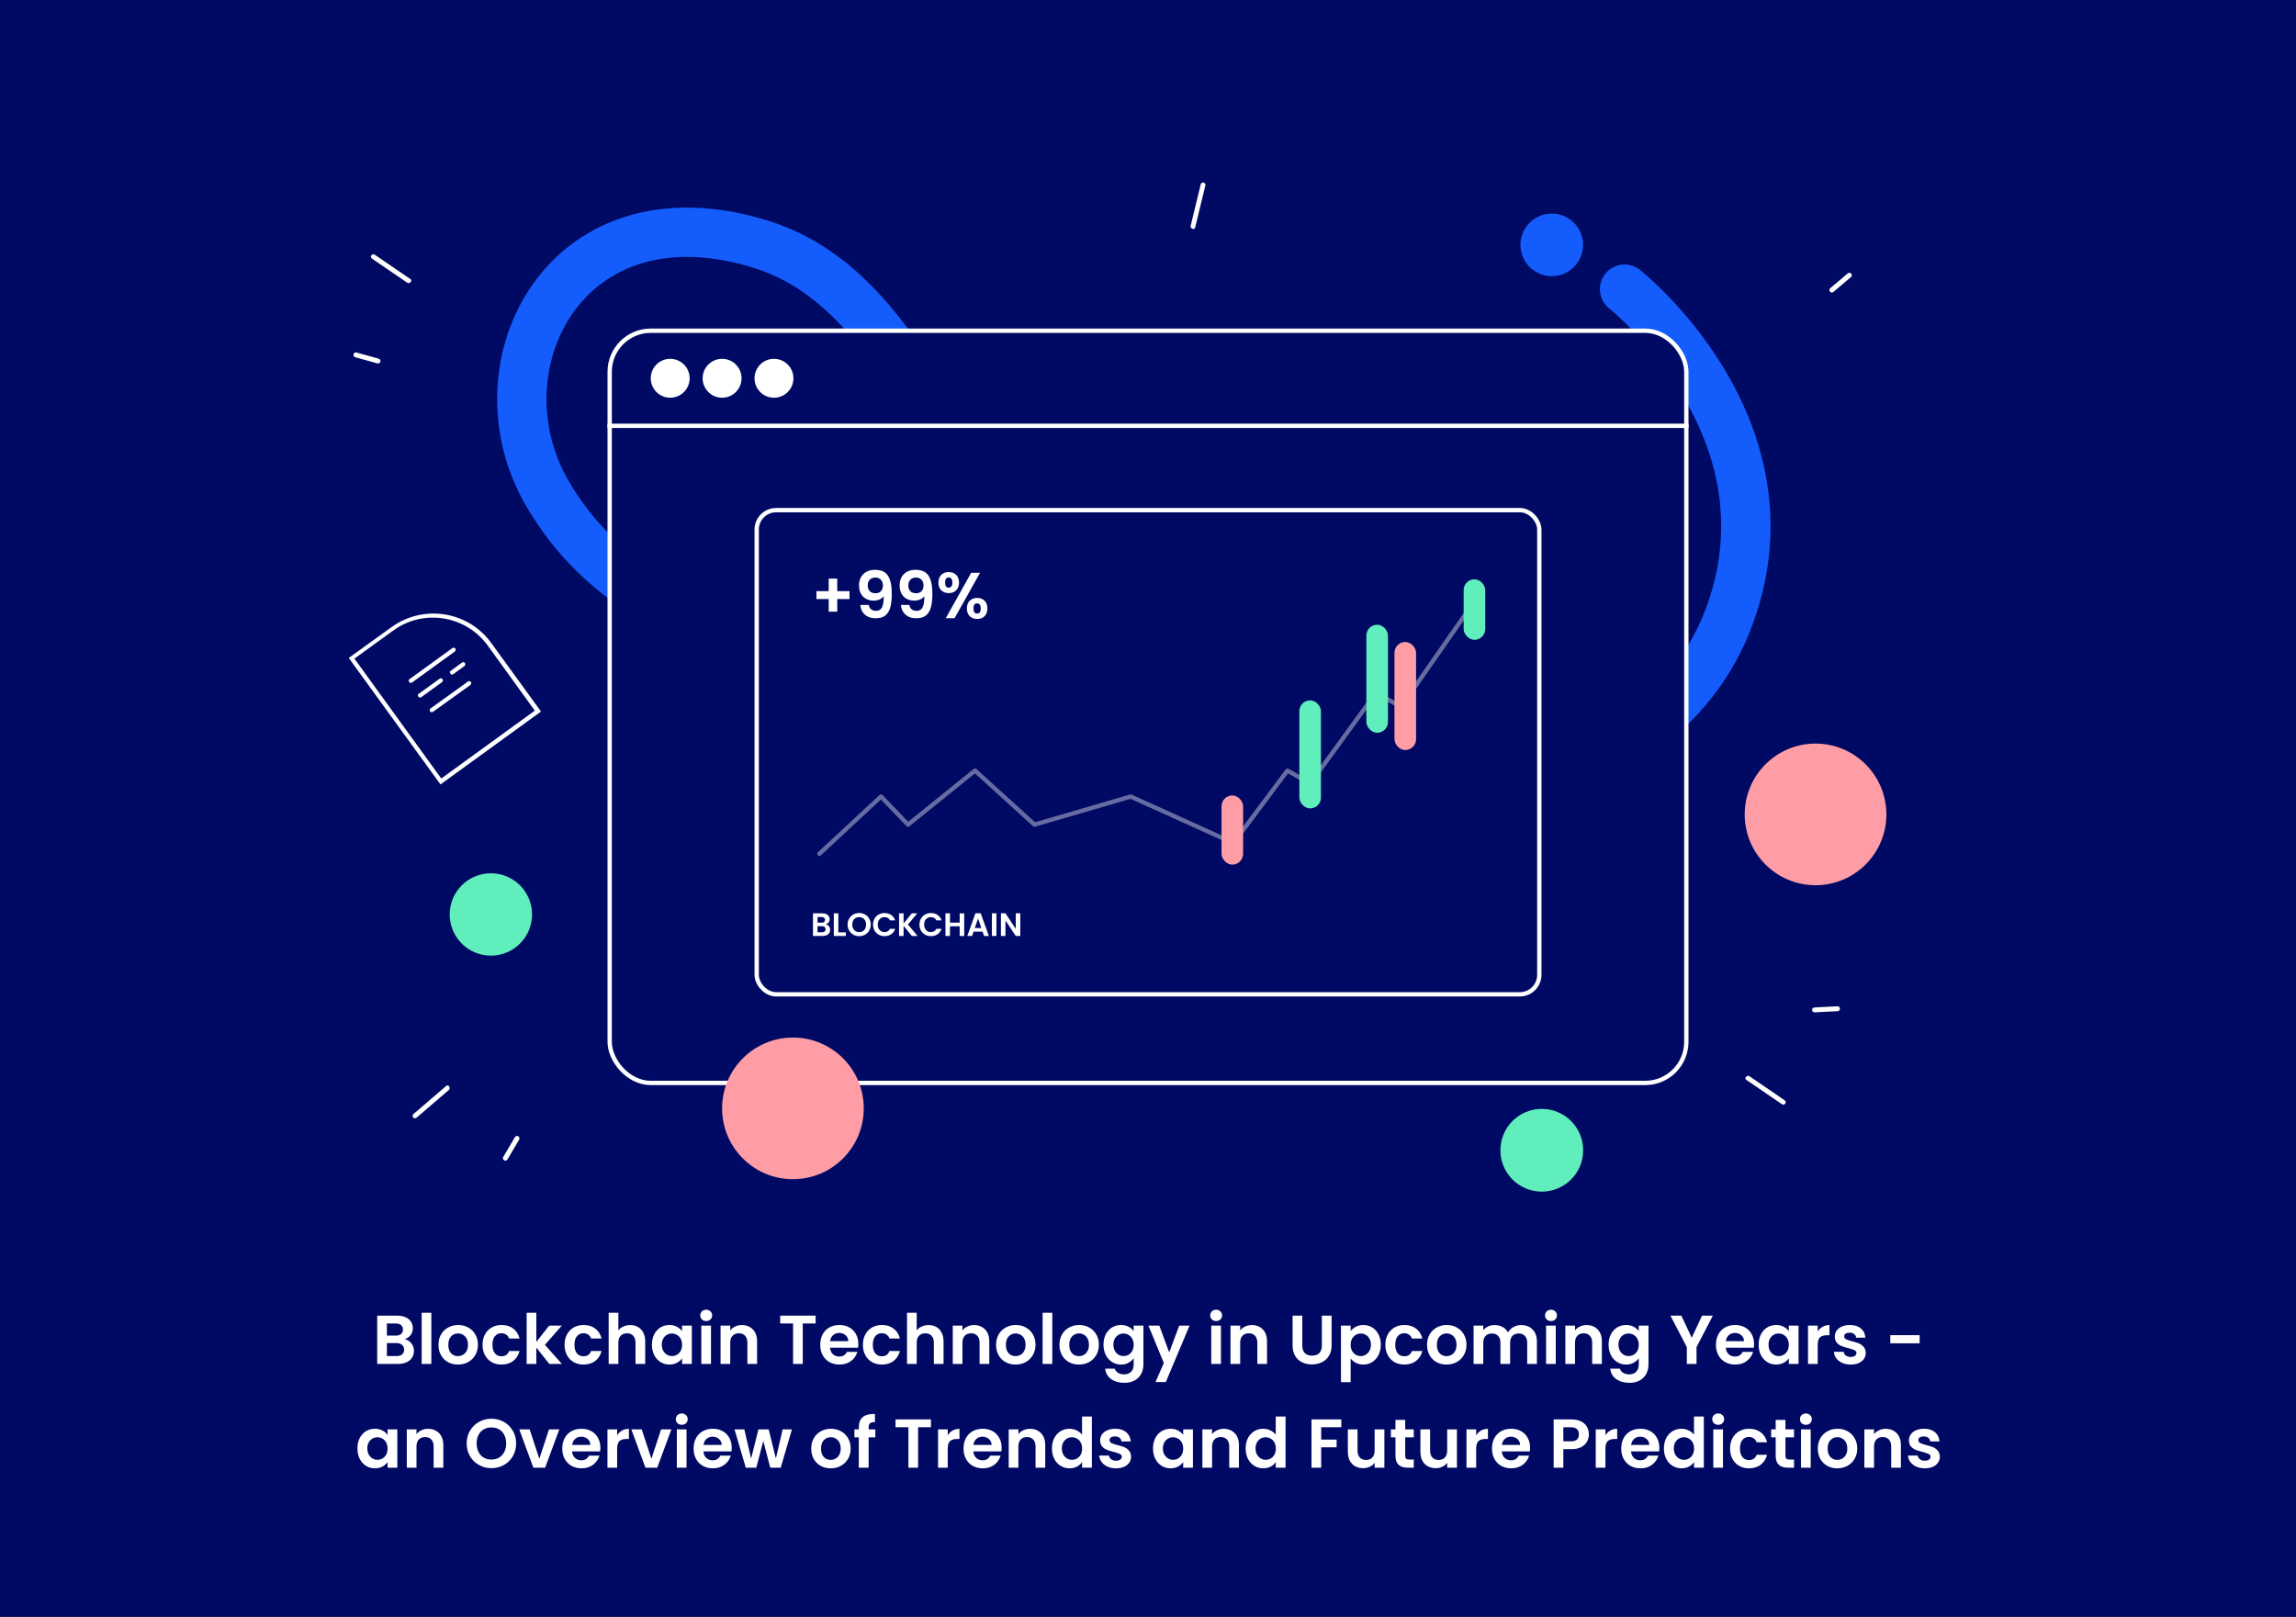 <svg width="1062" height="748" viewBox="0 0 1062 748" fill="none" xmlns="http://www.w3.org/2000/svg">
<rect x="0" y="0" width="1062" height="748" fill="#333333" stroke="none"/>
<g clip-path="url(#clip0)">
<rect width="1062" height="748" fill="#000963"/>
<path fill-rule="evenodd" clip-rule="evenodd" d="M744.351 142.738C744.348 142.736 744.346 142.734 744.343 142.732C739.405 138.823 738.564 131.653 742.466 126.707C746.372 121.756 753.551 120.909 758.502 124.815L751.43 133.779C758.502 124.815 758.506 124.819 758.51 124.822L758.521 124.83L758.547 124.851L758.621 124.91C758.68 124.957 758.758 125.02 758.854 125.098C759.046 125.254 759.312 125.472 759.645 125.751C760.312 126.308 761.249 127.108 762.409 128.142C764.727 130.208 767.946 133.217 771.681 137.091C779.13 144.818 788.746 156.108 797.357 170.352C814.6 198.876 828.211 240.067 811.052 287.823C793.732 336.027 752.002 363.75 703.647 373.877C655.423 383.976 599.475 376.965 550.391 354.99C494.518 329.976 464.875 275.502 438.872 227.717L438.227 226.53C425.133 202.466 412.96 180.093 398.72 161.852C384.394 143.502 368.644 130.24 348.968 124.044C307.758 111.067 279.809 124.039 265.267 144.419C250.164 165.586 248.061 196.581 262.86 222.215C278.362 249.064 300.112 263.947 318.142 272.168C327.165 276.283 335.196 278.698 340.915 280.075C343.769 280.762 346.03 281.187 347.53 281.435C348.279 281.559 348.837 281.638 349.181 281.684C349.353 281.707 349.471 281.721 349.534 281.729L349.55 281.731C349.553 281.731 349.556 281.731 349.559 281.732C349.562 281.732 349.564 281.732 349.567 281.733C349.569 281.733 349.571 281.733 349.574 281.733C349.575 281.733 349.577 281.734 349.578 281.734L349.584 281.734C355.839 282.4 360.38 288.002 359.732 294.263C359.082 300.536 353.471 305.094 347.199 304.445L348.275 294.045C347.199 304.445 347.194 304.445 347.188 304.444L347.176 304.443L347.148 304.44L347.074 304.432C347.018 304.425 346.946 304.417 346.86 304.407C346.688 304.387 346.458 304.358 346.171 304.32C345.599 304.244 344.803 304.13 343.805 303.965C341.811 303.635 339.006 303.104 335.569 302.276C328.705 300.623 319.251 297.772 308.667 292.946C287.483 283.286 261.533 265.587 243.084 233.633C223.934 200.464 226.236 159.806 246.678 131.155C267.683 101.718 306.422 86.705 355.827 102.263C381.458 110.334 400.742 127.333 416.72 147.8C432.137 167.549 445.092 191.364 457.813 214.748C458.169 215.401 458.524 216.055 458.88 216.708C485.636 265.877 512.013 312.789 559.722 334.148C604.887 354.368 655.94 360.537 698.966 351.526C741.863 342.542 775.634 318.864 789.561 280.102C803.649 240.892 792.822 206.992 777.815 182.165C770.3 169.735 761.838 159.784 755.241 152.94C751.952 149.529 749.156 146.919 747.214 145.189C746.244 144.324 745.49 143.681 744.998 143.27C744.752 143.065 744.572 142.917 744.463 142.829C744.409 142.784 744.372 142.755 744.355 142.741L744.351 142.738Z" fill="#145CFC"/>
<path d="M724.998 125.83C718.07 129.83 709.211 127.456 705.211 120.528C701.211 113.599 703.584 104.74 710.513 100.74C717.441 96.74 726.3 99.114 730.3 106.042C734.301 112.97 731.927 121.83 724.998 125.83Z" fill="#145CFC"/>
<path d="M187.146 619.544C188.404 619.779 189.439 620.408 190.25 621.432C191.06 622.456 191.466 623.629 191.466 624.952C191.466 626.147 191.167 627.203 190.57 628.12C189.994 629.016 189.151 629.72 188.042 630.232C186.932 630.744 185.62 631 184.106 631H174.474V608.664H183.69C185.204 608.664 186.506 608.909 187.594 609.4C188.703 609.891 189.535 610.573 190.09 611.448C190.666 612.323 190.954 613.315 190.954 614.424C190.954 615.725 190.602 616.813 189.898 617.688C189.215 618.563 188.298 619.181 187.146 619.544ZM178.954 617.88H183.05C184.116 617.88 184.938 617.645 185.514 617.176C186.09 616.685 186.378 615.992 186.378 615.096C186.378 614.2 186.09 613.507 185.514 613.016C184.938 612.525 184.116 612.28 183.05 612.28H178.954V617.88ZM183.466 627.352C184.554 627.352 185.396 627.096 185.994 626.584C186.612 626.072 186.922 625.347 186.922 624.408C186.922 623.448 186.602 622.701 185.962 622.168C185.322 621.613 184.458 621.336 183.37 621.336H178.954V627.352H183.466ZM199.516 607.32V631H195.036V607.32H199.516ZM211.814 631.288C210.108 631.288 208.572 630.915 207.206 630.168C205.841 629.4 204.764 628.323 203.974 626.936C203.206 625.549 202.822 623.949 202.822 622.136C202.822 620.323 203.217 618.723 204.006 617.336C204.817 615.949 205.916 614.883 207.302 614.136C208.689 613.368 210.236 612.984 211.942 612.984C213.649 612.984 215.196 613.368 216.582 614.136C217.969 614.883 219.057 615.949 219.846 617.336C220.657 618.723 221.062 620.323 221.062 622.136C221.062 623.949 220.646 625.549 219.814 626.936C219.004 628.323 217.894 629.4 216.486 630.168C215.1 630.915 213.542 631.288 211.814 631.288ZM211.814 627.384C212.625 627.384 213.382 627.192 214.086 626.808C214.812 626.403 215.388 625.805 215.814 625.016C216.241 624.227 216.454 623.267 216.454 622.136C216.454 620.451 216.006 619.16 215.11 618.264C214.236 617.347 213.158 616.888 211.878 616.888C210.598 616.888 209.521 617.347 208.646 618.264C207.793 619.16 207.366 620.451 207.366 622.136C207.366 623.821 207.782 625.123 208.614 626.04C209.468 626.936 210.534 627.384 211.814 627.384ZM223.197 622.136C223.197 620.301 223.57 618.701 224.317 617.336C225.063 615.949 226.098 614.883 227.421 614.136C228.743 613.368 230.258 612.984 231.965 612.984C234.162 612.984 235.975 613.539 237.405 614.648C238.855 615.736 239.826 617.272 240.317 619.256H235.485C235.229 618.488 234.791 617.891 234.173 617.464C233.575 617.016 232.829 616.792 231.933 616.792C230.653 616.792 229.639 617.261 228.893 618.2C228.146 619.117 227.773 620.429 227.773 622.136C227.773 623.821 228.146 625.133 228.893 626.072C229.639 626.989 230.653 627.448 231.933 627.448C233.746 627.448 234.93 626.637 235.485 625.016H240.317C239.826 626.936 238.855 628.461 237.405 629.592C235.954 630.723 234.141 631.288 231.965 631.288C230.258 631.288 228.743 630.915 227.421 630.168C226.098 629.4 225.063 628.333 224.317 626.968C223.57 625.581 223.197 623.971 223.197 622.136ZM254.095 631L248.079 623.448V631H243.599V607.32H248.079V620.792L254.031 613.272H259.855L252.047 622.168L259.919 631H254.095ZM261.134 622.136C261.134 620.301 261.507 618.701 262.254 617.336C263.001 615.949 264.035 614.883 265.358 614.136C266.681 613.368 268.195 612.984 269.902 612.984C272.099 612.984 273.913 613.539 275.342 614.648C276.793 615.736 277.763 617.272 278.254 619.256H273.422C273.166 618.488 272.729 617.891 272.11 617.464C271.513 617.016 270.766 616.792 269.87 616.792C268.59 616.792 267.577 617.261 266.83 618.2C266.083 619.117 265.71 620.429 265.71 622.136C265.71 623.821 266.083 625.133 266.83 626.072C267.577 626.989 268.59 627.448 269.87 627.448C271.683 627.448 272.867 626.637 273.422 625.016H278.254C277.763 626.936 276.793 628.461 275.342 629.592C273.891 630.723 272.078 631.288 269.902 631.288C268.195 631.288 266.681 630.915 265.358 630.168C264.035 629.4 263.001 628.333 262.254 626.968C261.507 625.581 261.134 623.971 261.134 622.136ZM291.52 613.016C292.864 613.016 294.059 613.315 295.104 613.912C296.149 614.488 296.96 615.352 297.536 616.504C298.133 617.635 298.432 619 298.432 620.6V631H293.952V621.208C293.952 619.8 293.6 618.723 292.896 617.976C292.192 617.208 291.232 616.824 290.016 616.824C288.779 616.824 287.797 617.208 287.072 617.976C286.368 618.723 286.016 619.8 286.016 621.208V631H281.536V607.32H286.016V615.48C286.592 614.712 287.36 614.115 288.32 613.688C289.28 613.24 290.347 613.016 291.52 613.016ZM301.54 622.072C301.54 620.28 301.892 618.691 302.596 617.304C303.322 615.917 304.292 614.851 305.508 614.104C306.746 613.357 308.122 612.984 309.636 612.984C310.959 612.984 312.111 613.251 313.092 613.784C314.095 614.317 314.895 614.989 315.492 615.8V613.272H320.004V631H315.492V628.408C314.916 629.24 314.116 629.933 313.092 630.488C312.09 631.021 310.927 631.288 309.604 631.288C308.111 631.288 306.746 630.904 305.508 630.136C304.292 629.368 303.322 628.291 302.596 626.904C301.892 625.496 301.54 623.885 301.54 622.072ZM315.492 622.136C315.492 621.048 315.279 620.12 314.852 619.352C314.426 618.563 313.85 617.965 313.124 617.56C312.399 617.133 311.62 616.92 310.788 616.92C309.956 616.92 309.188 617.123 308.484 617.528C307.78 617.933 307.204 618.531 306.756 619.32C306.33 620.088 306.116 621.005 306.116 622.072C306.116 623.139 306.33 624.077 306.756 624.888C307.204 625.677 307.78 626.285 308.484 626.712C309.21 627.139 309.978 627.352 310.788 627.352C311.62 627.352 312.399 627.149 313.124 626.744C313.85 626.317 314.426 625.72 314.852 624.952C315.279 624.163 315.492 623.224 315.492 622.136ZM326.652 611.16C325.863 611.16 325.201 610.915 324.668 610.424C324.156 609.912 323.9 609.283 323.9 608.536C323.9 607.789 324.156 607.171 324.668 606.68C325.201 606.168 325.863 605.912 326.652 605.912C327.441 605.912 328.092 606.168 328.604 606.68C329.137 607.171 329.404 607.789 329.404 608.536C329.404 609.283 329.137 609.912 328.604 610.424C328.092 610.915 327.441 611.16 326.652 611.16ZM328.86 613.272V631H324.38V613.272H328.86ZM343.11 613.016C345.222 613.016 346.929 613.688 348.23 615.032C349.531 616.355 350.182 618.211 350.182 620.6V631H345.702V621.208C345.702 619.8 345.35 618.723 344.646 617.976C343.942 617.208 342.982 616.824 341.766 616.824C340.529 616.824 339.547 617.208 338.822 617.976C338.118 618.723 337.766 619.8 337.766 621.208V631H333.286V613.272H337.766V615.48C338.363 614.712 339.121 614.115 340.038 613.688C340.977 613.24 342.001 613.016 343.11 613.016ZM377.267 608.664V612.28H371.315V631H366.835V612.28H360.883V608.664H377.267ZM397.016 621.752C397.016 622.392 396.973 622.968 396.888 623.48H383.928C384.035 624.76 384.483 625.763 385.272 626.488C386.061 627.213 387.032 627.576 388.184 627.576C389.848 627.576 391.032 626.861 391.736 625.432H396.568C396.056 627.139 395.075 628.547 393.624 629.656C392.173 630.744 390.392 631.288 388.28 631.288C386.573 631.288 385.037 630.915 383.672 630.168C382.328 629.4 381.272 628.323 380.504 626.936C379.757 625.549 379.384 623.949 379.384 622.136C379.384 620.301 379.757 618.691 380.504 617.304C381.251 615.917 382.296 614.851 383.64 614.104C384.984 613.357 386.531 612.984 388.28 612.984C389.965 612.984 391.469 613.347 392.792 614.072C394.136 614.797 395.171 615.832 395.896 617.176C396.643 618.499 397.016 620.024 397.016 621.752ZM392.376 620.472C392.355 619.32 391.939 618.403 391.128 617.72C390.317 617.016 389.325 616.664 388.152 616.664C387.043 616.664 386.104 617.005 385.336 617.688C384.589 618.349 384.131 619.277 383.96 620.472H392.376ZM399.134 622.136C399.134 620.301 399.507 618.701 400.254 617.336C401.001 615.949 402.035 614.883 403.358 614.136C404.681 613.368 406.195 612.984 407.902 612.984C410.099 612.984 411.913 613.539 413.342 614.648C414.793 615.736 415.763 617.272 416.254 619.256H411.422C411.166 618.488 410.729 617.891 410.11 617.464C409.513 617.016 408.766 616.792 407.87 616.792C406.59 616.792 405.577 617.261 404.83 618.2C404.083 619.117 403.71 620.429 403.71 622.136C403.71 623.821 404.083 625.133 404.83 626.072C405.577 626.989 406.59 627.448 407.87 627.448C409.683 627.448 410.867 626.637 411.422 625.016H416.254C415.763 626.936 414.793 628.461 413.342 629.592C411.891 630.723 410.078 631.288 407.902 631.288C406.195 631.288 404.681 630.915 403.358 630.168C402.035 629.4 401.001 628.333 400.254 626.968C399.507 625.581 399.134 623.971 399.134 622.136ZM429.52 613.016C430.864 613.016 432.059 613.315 433.104 613.912C434.149 614.488 434.96 615.352 435.536 616.504C436.133 617.635 436.432 619 436.432 620.6V631H431.952V621.208C431.952 619.8 431.6 618.723 430.896 617.976C430.192 617.208 429.232 616.824 428.016 616.824C426.779 616.824 425.797 617.208 425.072 617.976C424.368 618.723 424.016 619.8 424.016 621.208V631H419.536V607.32H424.016V615.48C424.592 614.712 425.36 614.115 426.32 613.688C427.28 613.24 428.347 613.016 429.52 613.016ZM450.516 613.016C452.628 613.016 454.335 613.688 455.636 615.032C456.938 616.355 457.588 618.211 457.588 620.6V631H453.108V621.208C453.108 619.8 452.756 618.723 452.052 617.976C451.348 617.208 450.388 616.824 449.172 616.824C447.935 616.824 446.954 617.208 446.228 617.976C445.524 618.723 445.172 619.8 445.172 621.208V631H440.692V613.272H445.172V615.48C445.77 614.712 446.527 614.115 447.444 613.688C448.383 613.24 449.407 613.016 450.516 613.016ZM469.721 631.288C468.014 631.288 466.478 630.915 465.113 630.168C463.747 629.4 462.67 628.323 461.881 626.936C461.113 625.549 460.729 623.949 460.729 622.136C460.729 620.323 461.123 618.723 461.913 617.336C462.723 615.949 463.822 614.883 465.209 614.136C466.595 613.368 468.142 612.984 469.849 612.984C471.555 612.984 473.102 613.368 474.489 614.136C475.875 614.883 476.963 615.949 477.753 617.336C478.563 618.723 478.969 620.323 478.969 622.136C478.969 623.949 478.553 625.549 477.721 626.936C476.91 628.323 475.801 629.4 474.393 630.168C473.006 630.915 471.449 631.288 469.721 631.288ZM469.721 627.384C470.531 627.384 471.289 627.192 471.993 626.808C472.718 626.403 473.294 625.805 473.721 625.016C474.147 624.227 474.361 623.267 474.361 622.136C474.361 620.451 473.913 619.16 473.017 618.264C472.142 617.347 471.065 616.888 469.785 616.888C468.505 616.888 467.427 617.347 466.553 618.264C465.699 619.16 465.273 620.451 465.273 622.136C465.273 623.821 465.689 625.123 466.521 626.04C467.374 626.936 468.441 627.384 469.721 627.384ZM486.735 607.32V631H482.255V607.32H486.735ZM499.033 631.288C497.326 631.288 495.79 630.915 494.425 630.168C493.06 629.4 491.982 628.323 491.193 626.936C490.425 625.549 490.041 623.949 490.041 622.136C490.041 620.323 490.436 618.723 491.225 617.336C492.036 615.949 493.134 614.883 494.521 614.136C495.908 613.368 497.454 612.984 499.161 612.984C500.868 612.984 502.414 613.368 503.801 614.136C505.188 614.883 506.276 615.949 507.065 617.336C507.876 618.723 508.281 620.323 508.281 622.136C508.281 623.949 507.865 625.549 507.033 626.936C506.222 628.323 505.113 629.4 503.705 630.168C502.318 630.915 500.761 631.288 499.033 631.288ZM499.033 627.384C499.844 627.384 500.601 627.192 501.305 626.808C502.03 626.403 502.606 625.805 503.033 625.016C503.46 624.227 503.673 623.267 503.673 622.136C503.673 620.451 503.225 619.16 502.329 618.264C501.454 617.347 500.377 616.888 499.097 616.888C497.817 616.888 496.74 617.347 495.865 618.264C495.012 619.16 494.585 620.451 494.585 622.136C494.585 623.821 495.001 625.123 495.833 626.04C496.686 626.936 497.753 627.384 499.033 627.384ZM518.511 612.984C519.834 612.984 520.997 613.251 521.999 613.784C523.002 614.296 523.791 614.968 524.367 615.8V613.272H528.879V631.128C528.879 632.771 528.549 634.232 527.887 635.512C527.226 636.813 526.234 637.837 524.911 638.584C523.589 639.352 521.989 639.736 520.111 639.736C517.594 639.736 515.525 639.149 513.903 637.976C512.303 636.803 511.397 635.203 511.183 633.176H515.631C515.866 633.987 516.367 634.627 517.135 635.096C517.925 635.587 518.874 635.832 519.983 635.832C521.285 635.832 522.341 635.437 523.151 634.648C523.962 633.88 524.367 632.707 524.367 631.128V628.376C523.791 629.208 522.991 629.901 521.967 630.456C520.965 631.011 519.813 631.288 518.511 631.288C517.018 631.288 515.653 630.904 514.415 630.136C513.178 629.368 512.197 628.291 511.471 626.904C510.767 625.496 510.415 623.885 510.415 622.072C510.415 620.28 510.767 618.691 511.471 617.304C512.197 615.917 513.167 614.851 514.383 614.104C515.621 613.357 516.997 612.984 518.511 612.984ZM524.367 622.136C524.367 621.048 524.154 620.12 523.727 619.352C523.301 618.563 522.725 617.965 521.999 617.56C521.274 617.133 520.495 616.92 519.663 616.92C518.831 616.92 518.063 617.123 517.359 617.528C516.655 617.933 516.079 618.531 515.631 619.32C515.205 620.088 514.991 621.005 514.991 622.072C514.991 623.139 515.205 624.077 515.631 624.888C516.079 625.677 516.655 626.285 517.359 626.712C518.085 627.139 518.853 627.352 519.663 627.352C520.495 627.352 521.274 627.149 521.999 626.744C522.725 626.317 523.301 625.72 523.727 624.952C524.154 624.163 524.367 623.224 524.367 622.136ZM550.215 613.272L539.239 639.384H534.471L538.311 630.552L531.207 613.272H536.231L540.807 625.656L545.447 613.272H550.215ZM562.527 611.16C561.738 611.16 561.076 610.915 560.543 610.424C560.031 609.912 559.775 609.283 559.775 608.536C559.775 607.789 560.031 607.171 560.543 606.68C561.076 606.168 561.738 605.912 562.527 605.912C563.316 605.912 563.967 606.168 564.479 606.68C565.012 607.171 565.279 607.789 565.279 608.536C565.279 609.283 565.012 609.912 564.479 610.424C563.967 610.915 563.316 611.16 562.527 611.16ZM564.735 613.272V631H560.255V613.272H564.735ZM578.985 613.016C581.097 613.016 582.804 613.688 584.105 615.032C585.406 616.355 586.057 618.211 586.057 620.6V631H581.577V621.208C581.577 619.8 581.225 618.723 580.521 617.976C579.817 617.208 578.857 616.824 577.641 616.824C576.404 616.824 575.422 617.208 574.697 617.976C573.993 618.723 573.641 619.8 573.641 621.208V631H569.161V613.272H573.641V615.48C574.238 614.712 574.996 614.115 575.913 613.688C576.852 613.24 577.876 613.016 578.985 613.016ZM602.358 608.664V622.488C602.358 624.003 602.753 625.165 603.542 625.976C604.332 626.765 605.441 627.16 606.87 627.16C608.321 627.16 609.441 626.765 610.23 625.976C611.02 625.165 611.414 624.003 611.414 622.488V608.664H615.926V622.456C615.926 624.355 615.51 625.965 614.678 627.288C613.868 628.589 612.769 629.571 611.382 630.232C610.017 630.893 608.492 631.224 606.806 631.224C605.142 631.224 603.628 630.893 602.262 630.232C600.918 629.571 599.852 628.589 599.062 627.288C598.273 625.965 597.878 624.355 597.878 622.456V608.664H602.358ZM624.735 615.832C625.311 615.021 626.1 614.349 627.103 613.816C628.127 613.261 629.29 612.984 630.591 612.984C632.106 612.984 633.471 613.357 634.687 614.104C635.924 614.851 636.895 615.917 637.599 617.304C638.324 618.669 638.687 620.259 638.687 622.072C638.687 623.885 638.324 625.496 637.599 626.904C636.895 628.291 635.924 629.368 634.687 630.136C633.471 630.904 632.106 631.288 630.591 631.288C629.29 631.288 628.138 631.021 627.135 630.488C626.154 629.955 625.354 629.283 624.735 628.472V639.448H620.255V613.272H624.735V615.832ZM634.111 622.072C634.111 621.005 633.887 620.088 633.439 619.32C633.012 618.531 632.436 617.933 631.711 617.528C631.007 617.123 630.239 616.92 629.407 616.92C628.596 616.92 627.828 617.133 627.103 617.56C626.399 617.965 625.823 618.563 625.375 619.352C624.948 620.141 624.735 621.069 624.735 622.136C624.735 623.203 624.948 624.131 625.375 624.92C625.823 625.709 626.399 626.317 627.103 626.744C627.828 627.149 628.596 627.352 629.407 627.352C630.239 627.352 631.007 627.139 631.711 626.712C632.436 626.285 633.012 625.677 633.439 624.888C633.887 624.099 634.111 623.16 634.111 622.072ZM640.79 622.136C640.79 620.301 641.164 618.701 641.91 617.336C642.657 615.949 643.692 614.883 645.014 614.136C646.337 613.368 647.852 612.984 649.558 612.984C651.756 612.984 653.569 613.539 654.998 614.648C656.449 615.736 657.42 617.272 657.91 619.256H653.078C652.822 618.488 652.385 617.891 651.766 617.464C651.169 617.016 650.422 616.792 649.526 616.792C648.246 616.792 647.233 617.261 646.486 618.2C645.74 619.117 645.366 620.429 645.366 622.136C645.366 623.821 645.74 625.133 646.486 626.072C647.233 626.989 648.246 627.448 649.526 627.448C651.34 627.448 652.524 626.637 653.078 625.016H657.91C657.42 626.936 656.449 628.461 654.998 629.592C653.548 630.723 651.734 631.288 649.558 631.288C647.852 631.288 646.337 630.915 645.014 630.168C643.692 629.4 642.657 628.333 641.91 626.968C641.164 625.581 640.79 623.971 640.79 622.136ZM669.064 631.288C667.358 631.288 665.822 630.915 664.456 630.168C663.091 629.4 662.014 628.323 661.224 626.936C660.456 625.549 660.072 623.949 660.072 622.136C660.072 620.323 660.467 618.723 661.256 617.336C662.067 615.949 663.166 614.883 664.552 614.136C665.939 613.368 667.486 612.984 669.192 612.984C670.899 612.984 672.446 613.368 673.832 614.136C675.219 614.883 676.307 615.949 677.096 617.336C677.907 618.723 678.312 620.323 678.312 622.136C678.312 623.949 677.896 625.549 677.064 626.936C676.254 628.323 675.144 629.4 673.736 630.168C672.35 630.915 670.792 631.288 669.064 631.288ZM669.064 627.384C669.875 627.384 670.632 627.192 671.336 626.808C672.062 626.403 672.638 625.805 673.064 625.016C673.491 624.227 673.704 623.267 673.704 622.136C673.704 620.451 673.256 619.16 672.36 618.264C671.486 617.347 670.408 616.888 669.128 616.888C667.848 616.888 666.771 617.347 665.896 618.264C665.043 619.16 664.616 620.451 664.616 622.136C664.616 623.821 665.032 625.123 665.864 626.04C666.718 626.936 667.784 627.384 669.064 627.384ZM703.615 613.016C705.791 613.016 707.54 613.688 708.863 615.032C710.207 616.355 710.879 618.211 710.879 620.6V631H706.399V621.208C706.399 619.821 706.047 618.765 705.343 618.04C704.639 617.293 703.679 616.92 702.463 616.92C701.247 616.92 700.276 617.293 699.551 618.04C698.847 618.765 698.495 619.821 698.495 621.208V631H694.015V621.208C694.015 619.821 693.663 618.765 692.959 618.04C692.255 617.293 691.295 616.92 690.079 616.92C688.841 616.92 687.86 617.293 687.135 618.04C686.431 618.765 686.079 619.821 686.079 621.208V631H681.599V613.272H686.079V615.416C686.655 614.669 687.391 614.083 688.287 613.656C689.204 613.229 690.207 613.016 691.295 613.016C692.681 613.016 693.919 613.315 695.007 613.912C696.095 614.488 696.937 615.32 697.535 616.408C698.111 615.384 698.943 614.563 700.031 613.944C701.14 613.325 702.335 613.016 703.615 613.016ZM717.402 611.16C716.613 611.16 715.951 610.915 715.418 610.424C714.906 609.912 714.65 609.283 714.65 608.536C714.65 607.789 714.906 607.171 715.418 606.68C715.951 606.168 716.613 605.912 717.402 605.912C718.191 605.912 718.842 606.168 719.354 606.68C719.887 607.171 720.154 607.789 720.154 608.536C720.154 609.283 719.887 609.912 719.354 610.424C718.842 610.915 718.191 611.16 717.402 611.16ZM719.61 613.272V631H715.13V613.272H719.61ZM733.86 613.016C735.972 613.016 737.679 613.688 738.98 615.032C740.281 616.355 740.932 618.211 740.932 620.6V631H736.452V621.208C736.452 619.8 736.1 618.723 735.396 617.976C734.692 617.208 733.732 616.824 732.516 616.824C731.279 616.824 730.297 617.208 729.572 617.976C728.868 618.723 728.516 619.8 728.516 621.208V631H724.036V613.272H728.516V615.48C729.113 614.712 729.871 614.115 730.788 613.688C731.727 613.24 732.751 613.016 733.86 613.016ZM752.136 612.984C753.459 612.984 754.622 613.251 755.624 613.784C756.627 614.296 757.416 614.968 757.992 615.8V613.272H762.504V631.128C762.504 632.771 762.174 634.232 761.512 635.512C760.851 636.813 759.859 637.837 758.536 638.584C757.214 639.352 755.614 639.736 753.736 639.736C751.219 639.736 749.15 639.149 747.528 637.976C745.928 636.803 745.022 635.203 744.808 633.176H749.256C749.491 633.987 749.992 634.627 750.76 635.096C751.55 635.587 752.499 635.832 753.608 635.832C754.91 635.832 755.966 635.437 756.776 634.648C757.587 633.88 757.992 632.707 757.992 631.128V628.376C757.416 629.208 756.616 629.901 755.592 630.456C754.59 631.011 753.438 631.288 752.136 631.288C750.643 631.288 749.278 630.904 748.04 630.136C746.803 629.368 745.822 628.291 745.096 626.904C744.392 625.496 744.04 623.885 744.04 622.072C744.04 620.28 744.392 618.691 745.096 617.304C745.822 615.917 746.792 614.851 748.008 614.104C749.246 613.357 750.622 612.984 752.136 612.984ZM757.992 622.136C757.992 621.048 757.779 620.12 757.352 619.352C756.926 618.563 756.35 617.965 755.624 617.56C754.899 617.133 754.12 616.92 753.288 616.92C752.456 616.92 751.688 617.123 750.984 617.528C750.28 617.933 749.704 618.531 749.256 619.32C748.83 620.088 748.616 621.005 748.616 622.072C748.616 623.139 748.83 624.077 749.256 624.888C749.704 625.677 750.28 626.285 750.984 626.712C751.71 627.139 752.478 627.352 753.288 627.352C754.12 627.352 754.899 627.149 755.624 626.744C756.35 626.317 756.926 625.72 757.352 624.952C757.779 624.163 757.992 623.224 757.992 622.136ZM792.265 608.664L784.713 623.224V631H780.233V623.224L772.649 608.664H777.705L782.505 618.872L787.273 608.664H792.265ZM811.329 621.752C811.329 622.392 811.286 622.968 811.201 623.48H798.241C798.347 624.76 798.795 625.763 799.585 626.488C800.374 627.213 801.345 627.576 802.497 627.576C804.161 627.576 805.345 626.861 806.049 625.432H810.881C810.369 627.139 809.387 628.547 807.937 629.656C806.486 630.744 804.705 631.288 802.593 631.288C800.886 631.288 799.35 630.915 797.985 630.168C796.641 629.4 795.585 628.323 794.817 626.936C794.07 625.549 793.697 623.949 793.697 622.136C793.697 620.301 794.07 618.691 794.817 617.304C795.563 615.917 796.609 614.851 797.953 614.104C799.297 613.357 800.843 612.984 802.593 612.984C804.278 612.984 805.782 613.347 807.105 614.072C808.449 614.797 809.483 615.832 810.209 617.176C810.955 618.499 811.329 620.024 811.329 621.752ZM806.689 620.472C806.667 619.32 806.251 618.403 805.441 617.72C804.63 617.016 803.638 616.664 802.465 616.664C801.355 616.664 800.417 617.005 799.649 617.688C798.902 618.349 798.443 619.277 798.273 620.472H806.689ZM813.447 622.072C813.447 620.28 813.799 618.691 814.503 617.304C815.228 615.917 816.199 614.851 817.415 614.104C818.652 613.357 820.028 612.984 821.543 612.984C822.865 612.984 824.017 613.251 824.999 613.784C826.001 614.317 826.801 614.989 827.399 615.8V613.272H831.911V631H827.399V628.408C826.823 629.24 826.023 629.933 824.999 630.488C823.996 631.021 822.833 631.288 821.511 631.288C820.017 631.288 818.652 630.904 817.415 630.136C816.199 629.368 815.228 628.291 814.503 626.904C813.799 625.496 813.447 623.885 813.447 622.072ZM827.399 622.136C827.399 621.048 827.185 620.12 826.759 619.352C826.332 618.563 825.756 617.965 825.031 617.56C824.305 617.133 823.527 616.92 822.695 616.92C821.863 616.92 821.095 617.123 820.391 617.528C819.687 617.933 819.111 618.531 818.663 619.32C818.236 620.088 818.023 621.005 818.023 622.072C818.023 623.139 818.236 624.077 818.663 624.888C819.111 625.677 819.687 626.285 820.391 626.712C821.116 627.139 821.884 627.352 822.695 627.352C823.527 627.352 824.305 627.149 825.031 626.744C825.756 626.317 826.332 625.72 826.759 624.952C827.185 624.163 827.399 623.224 827.399 622.136ZM840.766 616.024C841.342 615.085 842.089 614.349 843.006 613.816C843.945 613.283 845.011 613.016 846.206 613.016V617.72H845.022C843.614 617.72 842.547 618.051 841.822 618.712C841.118 619.373 840.766 620.525 840.766 622.168V631H836.286V613.272H840.766V616.024ZM856.008 631.288C854.557 631.288 853.256 631.032 852.104 630.52C850.952 629.987 850.034 629.272 849.352 628.376C848.69 627.48 848.328 626.488 848.264 625.4H852.776C852.861 626.083 853.192 626.648 853.768 627.096C854.365 627.544 855.101 627.768 855.976 627.768C856.829 627.768 857.49 627.597 857.96 627.256C858.45 626.915 858.696 626.477 858.696 625.944C858.696 625.368 858.397 624.941 857.8 624.664C857.224 624.365 856.296 624.045 855.016 623.704C853.693 623.384 852.605 623.053 851.752 622.712C850.92 622.371 850.194 621.848 849.576 621.144C848.978 620.44 848.68 619.491 848.68 618.296C848.68 617.315 848.957 616.419 849.512 615.608C850.088 614.797 850.898 614.157 851.944 613.688C853.01 613.219 854.258 612.984 855.688 612.984C857.8 612.984 859.485 613.517 860.744 614.584C862.002 615.629 862.696 617.048 862.824 618.84H858.536C858.472 618.136 858.173 617.581 857.64 617.176C857.128 616.749 856.434 616.536 855.56 616.536C854.749 616.536 854.12 616.685 853.672 616.984C853.245 617.283 853.032 617.699 853.032 618.232C853.032 618.829 853.33 619.288 853.928 619.608C854.525 619.907 855.453 620.216 856.712 620.536C857.992 620.856 859.048 621.187 859.88 621.528C860.712 621.869 861.426 622.403 862.024 623.128C862.642 623.832 862.962 624.771 862.984 625.944C862.984 626.968 862.696 627.885 862.12 628.696C861.565 629.507 860.754 630.147 859.688 630.616C858.642 631.064 857.416 631.288 856.008 631.288ZM887.918 617.688V621.464H874.35V617.688H887.918ZM165.322 670.072C165.322 668.28 165.674 666.691 166.378 665.304C167.103 663.917 168.074 662.851 169.29 662.104C170.527 661.357 171.903 660.984 173.418 660.984C174.74 660.984 175.892 661.251 176.874 661.784C177.876 662.317 178.676 662.989 179.274 663.8V661.272H183.786V679H179.274V676.408C178.698 677.24 177.898 677.933 176.874 678.488C175.871 679.021 174.708 679.288 173.386 679.288C171.892 679.288 170.527 678.904 169.29 678.136C168.074 677.368 167.103 676.291 166.378 674.904C165.674 673.496 165.322 671.885 165.322 670.072ZM179.274 670.136C179.274 669.048 179.06 668.12 178.634 667.352C178.207 666.563 177.631 665.965 176.906 665.56C176.18 665.133 175.402 664.92 174.57 664.92C173.738 664.92 172.97 665.123 172.266 665.528C171.562 665.933 170.986 666.531 170.538 667.32C170.111 668.088 169.898 669.005 169.898 670.072C169.898 671.139 170.111 672.077 170.538 672.888C170.986 673.677 171.562 674.285 172.266 674.712C172.991 675.139 173.759 675.352 174.57 675.352C175.402 675.352 176.18 675.149 176.906 674.744C177.631 674.317 178.207 673.72 178.634 672.952C179.06 672.163 179.274 671.224 179.274 670.136ZM197.985 661.016C200.097 661.016 201.804 661.688 203.105 663.032C204.406 664.355 205.057 666.211 205.057 668.6V679H200.577V669.208C200.577 667.8 200.225 666.723 199.521 665.976C198.817 665.208 197.857 664.824 196.641 664.824C195.404 664.824 194.422 665.208 193.697 665.976C192.993 666.723 192.641 667.8 192.641 669.208V679H188.161V661.272H192.641V663.48C193.238 662.712 193.996 662.115 194.913 661.688C195.852 661.24 196.876 661.016 197.985 661.016ZM227.31 679.224C225.22 679.224 223.3 678.733 221.55 677.752C219.801 676.771 218.414 675.416 217.39 673.688C216.366 671.939 215.854 669.965 215.854 667.768C215.854 665.592 216.366 663.64 217.39 661.912C218.414 660.163 219.801 658.797 221.55 657.816C223.3 656.835 225.22 656.344 227.31 656.344C229.422 656.344 231.342 656.835 233.07 657.816C234.82 658.797 236.196 660.163 237.198 661.912C238.222 663.64 238.734 665.592 238.734 667.768C238.734 669.965 238.222 671.939 237.198 673.688C236.196 675.416 234.82 676.771 233.07 677.752C231.321 678.733 229.401 679.224 227.31 679.224ZM227.31 675.224C228.654 675.224 229.838 674.925 230.862 674.328C231.886 673.709 232.686 672.835 233.262 671.704C233.838 670.573 234.126 669.261 234.126 667.768C234.126 666.275 233.838 664.973 233.262 663.864C232.686 662.733 231.886 661.869 230.862 661.272C229.838 660.675 228.654 660.376 227.31 660.376C225.966 660.376 224.772 660.675 223.726 661.272C222.702 661.869 221.902 662.733 221.326 663.864C220.75 664.973 220.462 666.275 220.462 667.768C220.462 669.261 220.75 670.573 221.326 671.704C221.902 672.835 222.702 673.709 223.726 674.328C224.772 674.925 225.966 675.224 227.31 675.224ZM249.459 674.872L253.939 661.272H258.707L252.147 679H246.707L240.179 661.272H244.979L249.459 674.872ZM277.704 669.752C277.704 670.392 277.661 670.968 277.576 671.48H264.616C264.722 672.76 265.17 673.763 265.96 674.488C266.749 675.213 267.72 675.576 268.872 675.576C270.536 675.576 271.72 674.861 272.424 673.432H277.256C276.744 675.139 275.762 676.547 274.312 677.656C272.861 678.744 271.08 679.288 268.968 679.288C267.261 679.288 265.725 678.915 264.36 678.168C263.016 677.4 261.96 676.323 261.192 674.936C260.445 673.549 260.072 671.949 260.072 670.136C260.072 668.301 260.445 666.691 261.192 665.304C261.938 663.917 262.984 662.851 264.328 662.104C265.672 661.357 267.218 660.984 268.968 660.984C270.653 660.984 272.157 661.347 273.48 662.072C274.824 662.797 275.858 663.832 276.584 665.176C277.33 666.499 277.704 668.024 277.704 669.752ZM273.064 668.472C273.042 667.32 272.626 666.403 271.816 665.72C271.005 665.016 270.013 664.664 268.84 664.664C267.73 664.664 266.792 665.005 266.024 665.688C265.277 666.349 264.818 667.277 264.648 668.472H273.064ZM285.454 664.024C286.03 663.085 286.776 662.349 287.694 661.816C288.632 661.283 289.699 661.016 290.894 661.016V665.72H289.71C288.302 665.72 287.235 666.051 286.51 666.712C285.806 667.373 285.454 668.525 285.454 670.168V679H280.974V661.272H285.454V664.024ZM301.303 674.872L305.783 661.272H310.551L303.991 679H298.551L292.023 661.272H296.823L301.303 674.872ZM315.339 659.16C314.55 659.16 313.889 658.915 313.355 658.424C312.843 657.912 312.587 657.283 312.587 656.536C312.587 655.789 312.843 655.171 313.355 654.68C313.889 654.168 314.55 653.912 315.339 653.912C316.129 653.912 316.779 654.168 317.291 654.68C317.825 655.171 318.091 655.789 318.091 656.536C318.091 657.283 317.825 657.912 317.291 658.424C316.779 658.915 316.129 659.16 315.339 659.16ZM317.547 661.272V679H313.067V661.272H317.547ZM338.454 669.752C338.454 670.392 338.411 670.968 338.326 671.48H325.366C325.472 672.76 325.92 673.763 326.71 674.488C327.499 675.213 328.47 675.576 329.622 675.576C331.286 675.576 332.47 674.861 333.174 673.432H338.006C337.494 675.139 336.512 676.547 335.062 677.656C333.611 678.744 331.83 679.288 329.718 679.288C328.011 679.288 326.475 678.915 325.11 678.168C323.766 677.4 322.71 676.323 321.942 674.936C321.195 673.549 320.822 671.949 320.822 670.136C320.822 668.301 321.195 666.691 321.942 665.304C322.688 663.917 323.734 662.851 325.078 662.104C326.422 661.357 327.968 660.984 329.718 660.984C331.403 660.984 332.907 661.347 334.23 662.072C335.574 662.797 336.608 663.832 337.334 665.176C338.08 666.499 338.454 668.024 338.454 669.752ZM333.814 668.472C333.792 667.32 333.376 666.403 332.566 665.72C331.755 665.016 330.763 664.664 329.59 664.664C328.48 664.664 327.542 665.005 326.774 665.688C326.027 666.349 325.568 667.277 325.398 668.472H333.814ZM366.3 661.272L361.116 679H356.284L353.052 666.616L349.82 679H344.956L339.74 661.272H344.284L347.42 674.776L350.812 661.272H355.548L358.876 674.744L362.012 661.272H366.3ZM384.221 679.288C382.514 679.288 380.978 678.915 379.613 678.168C378.247 677.4 377.17 676.323 376.381 674.936C375.613 673.549 375.229 671.949 375.229 670.136C375.229 668.323 375.623 666.723 376.413 665.336C377.223 663.949 378.322 662.883 379.709 662.136C381.095 661.368 382.642 660.984 384.349 660.984C386.055 660.984 387.602 661.368 388.989 662.136C390.375 662.883 391.463 663.949 392.253 665.336C393.063 666.723 393.469 668.323 393.469 670.136C393.469 671.949 393.053 673.549 392.221 674.936C391.41 676.323 390.301 677.4 388.893 678.168C387.506 678.915 385.949 679.288 384.221 679.288ZM384.221 675.384C385.031 675.384 385.789 675.192 386.493 674.808C387.218 674.403 387.794 673.805 388.221 673.016C388.647 672.227 388.861 671.267 388.861 670.136C388.861 668.451 388.413 667.16 387.517 666.264C386.642 665.347 385.565 664.888 384.285 664.888C383.005 664.888 381.927 665.347 381.053 666.264C380.199 667.16 379.773 668.451 379.773 670.136C379.773 671.821 380.189 673.123 381.021 674.04C381.874 674.936 382.941 675.384 384.221 675.384ZM404.883 664.952H401.779V679H397.235V664.952H395.219V661.272H397.235V660.376C397.235 658.2 397.854 656.6 399.091 655.576C400.328 654.552 402.195 654.072 404.691 654.136V657.912C403.603 657.891 402.846 658.072 402.419 658.456C401.992 658.84 401.779 659.533 401.779 660.536V661.272H404.883V664.952ZM430.611 656.664V660.28H424.659V679H420.179V660.28H414.227V656.664H430.611ZM438.36 664.024C438.936 663.085 439.683 662.349 440.6 661.816C441.539 661.283 442.605 661.016 443.8 661.016V665.72H442.616C441.208 665.72 440.141 666.051 439.416 666.712C438.712 667.373 438.36 668.525 438.36 670.168V679H433.88V661.272H438.36V664.024ZM463.297 669.752C463.297 670.392 463.255 670.968 463.169 671.48H450.209C450.316 672.76 450.764 673.763 451.553 674.488C452.343 675.213 453.313 675.576 454.465 675.576C456.129 675.576 457.313 674.861 458.017 673.432H462.849C462.337 675.139 461.356 676.547 459.905 677.656C458.455 678.744 456.673 679.288 454.561 679.288C452.855 679.288 451.319 678.915 449.953 678.168C448.609 677.4 447.553 676.323 446.785 674.936C446.039 673.549 445.665 671.949 445.665 670.136C445.665 668.301 446.039 666.691 446.785 665.304C447.532 663.917 448.577 662.851 449.921 662.104C451.265 661.357 452.812 660.984 454.561 660.984C456.247 660.984 457.751 661.347 459.073 662.072C460.417 662.797 461.452 663.832 462.177 665.176C462.924 666.499 463.297 668.024 463.297 669.752ZM458.657 668.472C458.636 667.32 458.22 666.403 457.409 665.72C456.599 665.016 455.607 664.664 454.433 664.664C453.324 664.664 452.385 665.005 451.617 665.688C450.871 666.349 450.412 667.277 450.241 668.472H458.657ZM476.391 661.016C478.503 661.016 480.21 661.688 481.511 663.032C482.813 664.355 483.463 666.211 483.463 668.6V679H478.983V669.208C478.983 667.8 478.631 666.723 477.927 665.976C477.223 665.208 476.263 664.824 475.047 664.824C473.81 664.824 472.829 665.208 472.103 665.976C471.399 666.723 471.047 667.8 471.047 669.208V679H466.567V661.272H471.047V663.48C471.645 662.712 472.402 662.115 473.319 661.688C474.258 661.24 475.282 661.016 476.391 661.016ZM486.572 670.072C486.572 668.28 486.924 666.691 487.628 665.304C488.353 663.917 489.334 662.851 490.572 662.104C491.809 661.357 493.185 660.984 494.7 660.984C495.852 660.984 496.95 661.24 497.996 661.752C499.041 662.243 499.873 662.904 500.492 663.736V655.32H505.036V679H500.492V676.376C499.937 677.251 499.158 677.955 498.156 678.488C497.153 679.021 495.99 679.288 494.668 679.288C493.174 679.288 491.809 678.904 490.572 678.136C489.334 677.368 488.353 676.291 487.628 674.904C486.924 673.496 486.572 671.885 486.572 670.072ZM500.524 670.136C500.524 669.048 500.31 668.12 499.884 667.352C499.457 666.563 498.881 665.965 498.156 665.56C497.43 665.133 496.652 664.92 495.82 664.92C494.988 664.92 494.22 665.123 493.516 665.528C492.812 665.933 492.236 666.531 491.788 667.32C491.361 668.088 491.148 669.005 491.148 670.072C491.148 671.139 491.361 672.077 491.788 672.888C492.236 673.677 492.812 674.285 493.516 674.712C494.241 675.139 495.009 675.352 495.82 675.352C496.652 675.352 497.43 675.149 498.156 674.744C498.881 674.317 499.457 673.72 499.884 672.952C500.31 672.163 500.524 671.224 500.524 670.136ZM516.195 679.288C514.744 679.288 513.443 679.032 512.291 678.52C511.139 677.987 510.222 677.272 509.539 676.376C508.878 675.48 508.515 674.488 508.451 673.4H512.963C513.048 674.083 513.379 674.648 513.955 675.096C514.552 675.544 515.288 675.768 516.163 675.768C517.016 675.768 517.678 675.597 518.147 675.256C518.638 674.915 518.883 674.477 518.883 673.944C518.883 673.368 518.584 672.941 517.987 672.664C517.411 672.365 516.483 672.045 515.203 671.704C513.88 671.384 512.792 671.053 511.939 670.712C511.107 670.371 510.382 669.848 509.763 669.144C509.166 668.44 508.867 667.491 508.867 666.296C508.867 665.315 509.144 664.419 509.699 663.608C510.275 662.797 511.086 662.157 512.131 661.688C513.198 661.219 514.446 660.984 515.875 660.984C517.987 660.984 519.672 661.517 520.931 662.584C522.19 663.629 522.883 665.048 523.011 666.84H518.723C518.659 666.136 518.36 665.581 517.827 665.176C517.315 664.749 516.622 664.536 515.747 664.536C514.936 664.536 514.307 664.685 513.859 664.984C513.432 665.283 513.219 665.699 513.219 666.232C513.219 666.829 513.518 667.288 514.115 667.608C514.712 667.907 515.64 668.216 516.899 668.536C518.179 668.856 519.235 669.187 520.067 669.528C520.899 669.869 521.614 670.403 522.211 671.128C522.83 671.832 523.15 672.771 523.171 673.944C523.171 674.968 522.883 675.885 522.307 676.696C521.752 677.507 520.942 678.147 519.875 678.616C518.83 679.064 517.603 679.288 516.195 679.288ZM533.322 670.072C533.322 668.28 533.674 666.691 534.378 665.304C535.103 663.917 536.074 662.851 537.29 662.104C538.527 661.357 539.903 660.984 541.418 660.984C542.74 660.984 543.892 661.251 544.874 661.784C545.876 662.317 546.676 662.989 547.274 663.8V661.272H551.786V679H547.274V676.408C546.698 677.24 545.898 677.933 544.874 678.488C543.871 679.021 542.708 679.288 541.386 679.288C539.892 679.288 538.527 678.904 537.29 678.136C536.074 677.368 535.103 676.291 534.378 674.904C533.674 673.496 533.322 671.885 533.322 670.072ZM547.274 670.136C547.274 669.048 547.06 668.12 546.634 667.352C546.207 666.563 545.631 665.965 544.906 665.56C544.18 665.133 543.402 664.92 542.57 664.92C541.738 664.92 540.97 665.123 540.266 665.528C539.562 665.933 538.986 666.531 538.538 667.32C538.111 668.088 537.898 669.005 537.898 670.072C537.898 671.139 538.111 672.077 538.538 672.888C538.986 673.677 539.562 674.285 540.266 674.712C540.991 675.139 541.759 675.352 542.57 675.352C543.402 675.352 544.18 675.149 544.906 674.744C545.631 674.317 546.207 673.72 546.634 672.952C547.06 672.163 547.274 671.224 547.274 670.136ZM565.985 661.016C568.097 661.016 569.804 661.688 571.105 663.032C572.406 664.355 573.057 666.211 573.057 668.6V679H568.577V669.208C568.577 667.8 568.225 666.723 567.521 665.976C566.817 665.208 565.857 664.824 564.641 664.824C563.404 664.824 562.422 665.208 561.697 665.976C560.993 666.723 560.641 667.8 560.641 669.208V679H556.161V661.272H560.641V663.48C561.238 662.712 561.996 662.115 562.913 661.688C563.852 661.24 564.876 661.016 565.985 661.016ZM576.165 670.072C576.165 668.28 576.517 666.691 577.221 665.304C577.947 663.917 578.928 662.851 580.165 662.104C581.403 661.357 582.779 660.984 584.293 660.984C585.445 660.984 586.544 661.24 587.589 661.752C588.635 662.243 589.467 662.904 590.085 663.736V655.32H594.629V679H590.085V676.376C589.531 677.251 588.752 677.955 587.749 678.488C586.747 679.021 585.584 679.288 584.261 679.288C582.768 679.288 581.403 678.904 580.165 678.136C578.928 677.368 577.947 676.291 577.221 674.904C576.517 673.496 576.165 671.885 576.165 670.072ZM590.117 670.136C590.117 669.048 589.904 668.12 589.477 667.352C589.051 666.563 588.475 665.965 587.749 665.56C587.024 665.133 586.245 664.92 585.413 664.92C584.581 664.92 583.813 665.123 583.109 665.528C582.405 665.933 581.829 666.531 581.381 667.32C580.955 668.088 580.741 669.005 580.741 670.072C580.741 671.139 580.955 672.077 581.381 672.888C581.829 673.677 582.405 674.285 583.109 674.712C583.835 675.139 584.603 675.352 585.413 675.352C586.245 675.352 587.024 675.149 587.749 674.744C588.475 674.317 589.051 673.72 589.477 672.952C589.904 672.163 590.117 671.224 590.117 670.136ZM620.422 656.664V660.28H611.11V666.008H618.246V669.56H611.11V679H606.63V656.664H620.422ZM640.335 661.272V679H635.823V676.76C635.247 677.528 634.489 678.136 633.551 678.584C632.633 679.011 631.631 679.224 630.543 679.224C629.156 679.224 627.929 678.936 626.863 678.36C625.796 677.763 624.953 676.899 624.335 675.768C623.737 674.616 623.439 673.251 623.439 671.672V661.272H627.919V671.032C627.919 672.44 628.271 673.528 628.975 674.296C629.679 675.043 630.639 675.416 631.855 675.416C633.092 675.416 634.063 675.043 634.767 674.296C635.471 673.528 635.823 672.44 635.823 671.032V661.272H640.335ZM649.971 664.952V673.528C649.971 674.125 650.11 674.563 650.387 674.84C650.686 675.096 651.176 675.224 651.859 675.224H653.939V679H651.123C647.347 679 645.459 677.165 645.459 673.496V664.952H643.347V661.272H645.459V656.888H649.971V661.272H653.939V664.952H649.971ZM673.897 661.272V679H669.385V676.76C668.809 677.528 668.052 678.136 667.113 678.584C666.196 679.011 665.193 679.224 664.105 679.224C662.718 679.224 661.492 678.936 660.425 678.36C659.358 677.763 658.516 676.899 657.897 675.768C657.3 674.616 657.001 673.251 657.001 671.672V661.272H661.481V671.032C661.481 672.44 661.833 673.528 662.537 674.296C663.241 675.043 664.201 675.416 665.417 675.416C666.654 675.416 667.625 675.043 668.329 674.296C669.033 673.528 669.385 672.44 669.385 671.032V661.272H673.897ZM682.797 664.024C683.373 663.085 684.12 662.349 685.037 661.816C685.976 661.283 687.043 661.016 688.237 661.016V665.72H687.053C685.645 665.72 684.579 666.051 683.853 666.712C683.149 667.373 682.797 668.525 682.797 670.168V679H678.317V661.272H682.797V664.024ZM707.735 669.752C707.735 670.392 707.692 670.968 707.607 671.48H694.647C694.754 672.76 695.202 673.763 695.991 674.488C696.78 675.213 697.751 675.576 698.903 675.576C700.567 675.576 701.751 674.861 702.455 673.432H707.287C706.775 675.139 705.794 676.547 704.343 677.656C702.892 678.744 701.111 679.288 698.999 679.288C697.292 679.288 695.756 678.915 694.391 678.168C693.047 677.4 691.991 676.323 691.223 674.936C690.476 673.549 690.103 671.949 690.103 670.136C690.103 668.301 690.476 666.691 691.223 665.304C691.97 663.917 693.015 662.851 694.359 662.104C695.703 661.357 697.25 660.984 698.999 660.984C700.684 660.984 702.188 661.347 703.511 662.072C704.855 662.797 705.89 663.832 706.615 665.176C707.362 666.499 707.735 668.024 707.735 669.752ZM703.095 668.472C703.074 667.32 702.658 666.403 701.847 665.72C701.036 665.016 700.044 664.664 698.871 664.664C697.762 664.664 696.823 665.005 696.055 665.688C695.308 666.349 694.85 667.277 694.679 668.472H703.095ZM734.918 663.576C734.918 664.771 734.63 665.891 734.054 666.936C733.499 667.981 732.614 668.824 731.398 669.464C730.203 670.104 728.689 670.424 726.854 670.424H723.11V679H718.63V656.664H726.854C728.582 656.664 730.054 656.963 731.27 657.56C732.486 658.157 733.393 658.979 733.99 660.024C734.609 661.069 734.918 662.253 734.918 663.576ZM726.662 666.808C727.899 666.808 728.817 666.531 729.414 665.976C730.011 665.4 730.31 664.6 730.31 663.576C730.31 661.4 729.094 660.312 726.662 660.312H723.11V666.808H726.662ZM742.579 664.024C743.155 663.085 743.901 662.349 744.819 661.816C745.757 661.283 746.824 661.016 748.019 661.016V665.72H746.835C745.427 665.72 744.36 666.051 743.635 666.712C742.931 667.373 742.579 668.525 742.579 670.168V679H738.099V661.272H742.579V664.024ZM767.516 669.752C767.516 670.392 767.473 670.968 767.388 671.48H754.428C754.535 672.76 754.983 673.763 755.772 674.488C756.561 675.213 757.532 675.576 758.684 675.576C760.348 675.576 761.532 674.861 762.236 673.432H767.068C766.556 675.139 765.575 676.547 764.124 677.656C762.673 678.744 760.892 679.288 758.78 679.288C757.073 679.288 755.537 678.915 754.172 678.168C752.828 677.4 751.772 676.323 751.004 674.936C750.257 673.549 749.884 671.949 749.884 670.136C749.884 668.301 750.257 666.691 751.004 665.304C751.751 663.917 752.796 662.851 754.14 662.104C755.484 661.357 757.031 660.984 758.78 660.984C760.465 660.984 761.969 661.347 763.292 662.072C764.636 662.797 765.671 663.832 766.396 665.176C767.143 666.499 767.516 668.024 767.516 669.752ZM762.876 668.472C762.855 667.32 762.439 666.403 761.628 665.72C760.817 665.016 759.825 664.664 758.652 664.664C757.543 664.664 756.604 665.005 755.836 665.688C755.089 666.349 754.631 667.277 754.46 668.472H762.876ZM769.634 670.072C769.634 668.28 769.986 666.691 770.69 665.304C771.415 663.917 772.397 662.851 773.634 662.104C774.871 661.357 776.247 660.984 777.762 660.984C778.914 660.984 780.013 661.24 781.058 661.752C782.103 662.243 782.935 662.904 783.554 663.736V655.32H788.098V679H783.554V676.376C782.999 677.251 782.221 677.955 781.218 678.488C780.215 679.021 779.053 679.288 777.73 679.288C776.237 679.288 774.871 678.904 773.634 678.136C772.397 677.368 771.415 676.291 770.69 674.904C769.986 673.496 769.634 671.885 769.634 670.072ZM783.586 670.136C783.586 669.048 783.373 668.12 782.946 667.352C782.519 666.563 781.943 665.965 781.218 665.56C780.493 665.133 779.714 664.92 778.882 664.92C778.05 664.92 777.282 665.123 776.578 665.528C775.874 665.933 775.298 666.531 774.85 667.32C774.423 668.088 774.21 669.005 774.21 670.072C774.21 671.139 774.423 672.077 774.85 672.888C775.298 673.677 775.874 674.285 776.578 674.712C777.303 675.139 778.071 675.352 778.882 675.352C779.714 675.352 780.493 675.149 781.218 674.744C781.943 674.317 782.519 673.72 782.946 672.952C783.373 672.163 783.586 671.224 783.586 670.136ZM794.746 659.16C793.956 659.16 793.295 658.915 792.762 658.424C792.25 657.912 791.994 657.283 791.994 656.536C791.994 655.789 792.25 655.171 792.762 654.68C793.295 654.168 793.956 653.912 794.746 653.912C795.535 653.912 796.186 654.168 796.698 654.68C797.231 655.171 797.498 655.789 797.498 656.536C797.498 657.283 797.231 657.912 796.698 658.424C796.186 658.915 795.535 659.16 794.746 659.16ZM796.954 661.272V679H792.474V661.272H796.954ZM800.228 670.136C800.228 668.301 800.601 666.701 801.348 665.336C802.095 663.949 803.129 662.883 804.452 662.136C805.775 661.368 807.289 660.984 808.996 660.984C811.193 660.984 813.007 661.539 814.436 662.648C815.887 663.736 816.857 665.272 817.348 667.256H812.516C812.26 666.488 811.823 665.891 811.204 665.464C810.607 665.016 809.86 664.792 808.964 664.792C807.684 664.792 806.671 665.261 805.924 666.2C805.177 667.117 804.804 668.429 804.804 670.136C804.804 671.821 805.177 673.133 805.924 674.072C806.671 674.989 807.684 675.448 808.964 675.448C810.777 675.448 811.961 674.637 812.516 673.016H817.348C816.857 674.936 815.887 676.461 814.436 677.592C812.985 678.723 811.172 679.288 808.996 679.288C807.289 679.288 805.775 678.915 804.452 678.168C803.129 677.4 802.095 676.333 801.348 674.968C800.601 673.581 800.228 671.971 800.228 670.136ZM825.846 664.952V673.528C825.846 674.125 825.985 674.563 826.262 674.84C826.561 675.096 827.051 675.224 827.734 675.224H829.814V679H826.998C823.222 679 821.334 677.165 821.334 673.496V664.952H819.222V661.272H821.334V656.888H825.846V661.272H829.814V664.952H825.846ZM835.308 659.16C834.519 659.16 833.857 658.915 833.324 658.424C832.812 657.912 832.556 657.283 832.556 656.536C832.556 655.789 832.812 655.171 833.324 654.68C833.857 654.168 834.519 653.912 835.308 653.912C836.097 653.912 836.748 654.168 837.26 654.68C837.793 655.171 838.06 655.789 838.06 656.536C838.06 657.283 837.793 657.912 837.26 658.424C836.748 658.915 836.097 659.16 835.308 659.16ZM837.516 661.272V679H833.036V661.272H837.516ZM849.814 679.288C848.108 679.288 846.572 678.915 845.206 678.168C843.841 677.4 842.764 676.323 841.974 674.936C841.206 673.549 840.822 671.949 840.822 670.136C840.822 668.323 841.217 666.723 842.006 665.336C842.817 663.949 843.916 662.883 845.302 662.136C846.689 661.368 848.236 660.984 849.942 660.984C851.649 660.984 853.196 661.368 854.582 662.136C855.969 662.883 857.057 663.949 857.846 665.336C858.657 666.723 859.062 668.323 859.062 670.136C859.062 671.949 858.646 673.549 857.814 674.936C857.004 676.323 855.894 677.4 854.486 678.168C853.1 678.915 851.542 679.288 849.814 679.288ZM849.814 675.384C850.625 675.384 851.382 675.192 852.086 674.808C852.812 674.403 853.388 673.805 853.814 673.016C854.241 672.227 854.454 671.267 854.454 670.136C854.454 668.451 854.006 667.16 853.11 666.264C852.236 665.347 851.158 664.888 849.878 664.888C848.598 664.888 847.521 665.347 846.646 666.264C845.793 667.16 845.366 668.451 845.366 670.136C845.366 671.821 845.782 673.123 846.614 674.04C847.468 674.936 848.534 675.384 849.814 675.384ZM872.173 661.016C874.285 661.016 875.991 661.688 877.293 663.032C878.594 664.355 879.245 666.211 879.245 668.6V679H874.765V669.208C874.765 667.8 874.413 666.723 873.709 665.976C873.005 665.208 872.045 664.824 870.829 664.824C869.591 664.824 868.61 665.208 867.885 665.976C867.181 666.723 866.829 667.8 866.829 669.208V679H862.349V661.272H866.829V663.48C867.426 662.712 868.183 662.115 869.101 661.688C870.039 661.24 871.063 661.016 872.173 661.016ZM890.289 679.288C888.838 679.288 887.537 679.032 886.385 678.52C885.233 677.987 884.316 677.272 883.633 676.376C882.972 675.48 882.609 674.488 882.545 673.4H887.057C887.142 674.083 887.473 674.648 888.049 675.096C888.646 675.544 889.382 675.768 890.257 675.768C891.11 675.768 891.772 675.597 892.241 675.256C892.732 674.915 892.977 674.477 892.977 673.944C892.977 673.368 892.678 672.941 892.081 672.664C891.505 672.365 890.577 672.045 889.297 671.704C887.974 671.384 886.886 671.053 886.033 670.712C885.201 670.371 884.476 669.848 883.857 669.144C883.26 668.44 882.961 667.491 882.961 666.296C882.961 665.315 883.238 664.419 883.793 663.608C884.369 662.797 885.18 662.157 886.225 661.688C887.292 661.219 888.54 660.984 889.969 660.984C892.081 660.984 893.766 661.517 895.025 662.584C896.284 663.629 896.977 665.048 897.105 666.84H892.817C892.753 666.136 892.454 665.581 891.921 665.176C891.409 664.749 890.716 664.536 889.841 664.536C889.03 664.536 888.401 664.685 887.953 664.984C887.526 665.283 887.313 665.699 887.313 666.232C887.313 666.829 887.612 667.288 888.209 667.608C888.806 667.907 889.734 668.216 890.993 668.536C892.273 668.856 893.329 669.187 894.161 669.528C894.993 669.869 895.708 670.403 896.305 671.128C896.924 671.832 897.244 672.771 897.265 673.944C897.265 674.968 896.977 675.885 896.401 676.696C895.846 677.507 895.036 678.147 893.969 678.616C892.924 679.064 891.697 679.288 890.289 679.288Z" fill="white"/>
<rect x="282" y="153" width="498" height="348" rx="19" fill="#000963" stroke="white" stroke-width="2"/>
<rect x="281" y="196" width="500" height="2" fill="white"/>
<circle cx="310" cy="175" r="9" fill="white"/>
<circle cx="334" cy="175" r="9" fill="white"/>
<circle cx="358" cy="175" r="9" fill="white"/>
<rect x="350" y="236" width="362" height="224" rx="9" fill="#000963" stroke="white" stroke-width="2"/>
<path opacity="0.4" d="M379 395L407.5 368.5L420 381.5L451 356.5L478.5 381.5L523 368.5L570.5 390L595.5 356.5L606 362.5L636.5 320.5L648 327L682.5 277.5" stroke="white" stroke-width="2" stroke-linecap="round" stroke-linejoin="round"/>
<rect x="677" y="268" width="10" height="28" rx="5" fill="#60EEBC"/>
<rect x="645" y="297" width="10" height="50" rx="5" fill="#FE9DA5"/>
<rect x="632" y="289" width="10" height="50" rx="5" fill="#60EEBC"/>
<rect x="601" y="324" width="10" height="50" rx="5" fill="#60EEBC"/>
<rect x="565" y="368" width="10" height="32" rx="5" fill="#FE9DA5"/>
<path d="M392.937 277.15H387.267V282.97H383.307V277.15H377.637V273.49H383.307V267.67H387.267V273.49H392.937V277.15ZM401.842 279.85C402.002 280.73 402.362 281.41 402.922 281.89C403.502 282.35 404.272 282.58 405.232 282.58C406.472 282.58 407.372 282.07 407.932 281.05C408.492 280.01 408.772 278.27 408.772 275.83C408.312 276.47 407.662 276.97 406.822 277.33C406.002 277.69 405.112 277.87 404.152 277.87C402.872 277.87 401.712 277.61 400.672 277.09C399.652 276.55 398.842 275.76 398.242 274.72C397.642 273.66 397.342 272.38 397.342 270.88C397.342 268.66 398.002 266.9 399.322 265.6C400.642 264.28 402.442 263.62 404.722 263.62C407.562 263.62 409.562 264.53 410.722 266.35C411.902 268.17 412.492 270.91 412.492 274.57C412.492 277.17 412.262 279.3 411.802 280.96C411.362 282.62 410.592 283.88 409.492 284.74C408.412 285.6 406.932 286.03 405.052 286.03C403.572 286.03 402.312 285.75 401.272 285.19C400.232 284.61 399.432 283.86 398.872 282.94C398.332 282 398.022 280.97 397.942 279.85H401.842ZM405.022 274.45C406.062 274.45 406.882 274.13 407.482 273.49C408.082 272.85 408.382 271.99 408.382 270.91C408.382 269.73 408.062 268.82 407.422 268.18C406.802 267.52 405.952 267.19 404.872 267.19C403.792 267.19 402.932 267.53 402.292 268.21C401.672 268.87 401.362 269.75 401.362 270.85C401.362 271.91 401.662 272.78 402.262 273.46C402.882 274.12 403.802 274.45 405.022 274.45ZM420.621 279.85C420.781 280.73 421.141 281.41 421.701 281.89C422.281 282.35 423.051 282.58 424.011 282.58C425.251 282.58 426.151 282.07 426.711 281.05C427.271 280.01 427.551 278.27 427.551 275.83C427.091 276.47 426.441 276.97 425.601 277.33C424.781 277.69 423.891 277.87 422.931 277.87C421.651 277.87 420.491 277.61 419.451 277.09C418.431 276.55 417.621 275.76 417.021 274.72C416.421 273.66 416.121 272.38 416.121 270.88C416.121 268.66 416.781 266.9 418.101 265.6C419.421 264.28 421.221 263.62 423.501 263.62C426.341 263.62 428.341 264.53 429.501 266.35C430.681 268.17 431.271 270.91 431.271 274.57C431.271 277.17 431.041 279.3 430.581 280.96C430.141 282.62 429.371 283.88 428.271 284.74C427.191 285.6 425.711 286.03 423.831 286.03C422.351 286.03 421.091 285.75 420.051 285.19C419.011 284.61 418.211 283.86 417.651 282.94C417.111 282 416.801 280.97 416.721 279.85H420.621ZM423.801 274.45C424.841 274.45 425.661 274.13 426.261 273.49C426.861 272.85 427.161 271.99 427.161 270.91C427.161 269.73 426.841 268.82 426.201 268.18C425.581 267.52 424.731 267.19 423.651 267.19C422.571 267.19 421.711 267.53 421.071 268.21C420.451 268.87 420.141 269.75 420.141 270.85C420.141 271.91 420.441 272.78 421.041 273.46C421.661 274.12 422.581 274.45 423.801 274.45ZM434.06 269.5C434.06 267.98 434.5 266.79 435.38 265.93C436.28 265.07 437.43 264.64 438.83 264.64C440.23 264.64 441.37 265.07 442.25 265.93C443.15 266.79 443.6 267.98 443.6 269.5C443.6 271.04 443.15 272.24 442.25 273.1C441.37 273.96 440.23 274.39 438.83 274.39C437.43 274.39 436.28 273.96 435.38 273.1C434.5 272.24 434.06 271.04 434.06 269.5ZM453.32 265L441.53 286H437.45L449.21 265H453.32ZM438.8 267.16C437.7 267.16 437.15 267.94 437.15 269.5C437.15 271.08 437.7 271.87 438.8 271.87C439.34 271.87 439.76 271.68 440.06 271.3C440.36 270.9 440.51 270.3 440.51 269.5C440.51 267.94 439.94 267.16 438.8 267.16ZM447.23 281.47C447.23 279.93 447.67 278.74 448.55 277.9C449.45 277.04 450.6 276.61 452 276.61C453.4 276.61 454.53 277.04 455.39 277.9C456.27 278.74 456.71 279.93 456.71 281.47C456.71 283.01 456.27 284.21 455.39 285.07C454.53 285.93 453.4 286.36 452 286.36C450.58 286.36 449.43 285.93 448.55 285.07C447.67 284.21 447.23 283.01 447.23 281.47ZM451.97 279.13C450.83 279.13 450.26 279.91 450.26 281.47C450.26 283.05 450.83 283.84 451.97 283.84C453.09 283.84 453.65 283.05 453.65 281.47C453.65 279.91 453.09 279.13 451.97 279.13Z" fill="white"/>
<path d="M381.975 427.63C382.565 427.74 383.05 428.035 383.43 428.515C383.81 428.995 384 429.545 384 430.165C384 430.725 383.86 431.22 383.58 431.65C383.31 432.07 382.915 432.4 382.395 432.64C381.875 432.88 381.26 433 380.55 433H376.035V422.53H380.355C381.065 422.53 381.675 422.645 382.185 422.875C382.705 423.105 383.095 423.425 383.355 423.835C383.625 424.245 383.76 424.71 383.76 425.23C383.76 425.84 383.595 426.35 383.265 426.76C382.945 427.17 382.515 427.46 381.975 427.63ZM378.135 426.85H380.055C380.555 426.85 380.94 426.74 381.21 426.52C381.48 426.29 381.615 425.965 381.615 425.545C381.615 425.125 381.48 424.8 381.21 424.57C380.94 424.34 380.555 424.225 380.055 424.225H378.135V426.85ZM380.25 431.29C380.76 431.29 381.155 431.17 381.435 430.93C381.725 430.69 381.87 430.35 381.87 429.91C381.87 429.46 381.72 429.11 381.42 428.86C381.12 428.6 380.715 428.47 380.205 428.47H378.135V431.29H380.25ZM387.774 431.335H391.224V433H385.674V422.53H387.774V431.335ZM397.418 433.105C396.438 433.105 395.538 432.875 394.718 432.415C393.898 431.955 393.248 431.32 392.768 430.51C392.288 429.69 392.048 428.765 392.048 427.735C392.048 426.715 392.288 425.8 392.768 424.99C393.248 424.17 393.898 423.53 394.718 423.07C395.538 422.61 396.438 422.38 397.418 422.38C398.408 422.38 399.308 422.61 400.118 423.07C400.938 423.53 401.583 424.17 402.053 424.99C402.533 425.8 402.773 426.715 402.773 427.735C402.773 428.765 402.533 429.69 402.053 430.51C401.583 431.32 400.938 431.955 400.118 432.415C399.298 432.875 398.398 433.105 397.418 433.105ZM397.418 431.23C398.048 431.23 398.603 431.09 399.083 430.81C399.563 430.52 399.938 430.11 400.208 429.58C400.478 429.05 400.613 428.435 400.613 427.735C400.613 427.035 400.478 426.425 400.208 425.905C399.938 425.375 399.563 424.97 399.083 424.69C398.603 424.41 398.048 424.27 397.418 424.27C396.788 424.27 396.228 424.41 395.738 424.69C395.258 424.97 394.883 425.375 394.613 425.905C394.343 426.425 394.208 427.035 394.208 427.735C394.208 428.435 394.343 429.05 394.613 429.58C394.883 430.11 395.258 430.52 395.738 430.81C396.228 431.09 396.788 431.23 397.418 431.23ZM403.826 427.75C403.826 426.72 404.056 425.8 404.516 424.99C404.986 424.17 405.621 423.535 406.421 423.085C407.231 422.625 408.136 422.395 409.136 422.395C410.306 422.395 411.331 422.695 412.211 423.295C413.091 423.895 413.706 424.725 414.056 425.785H411.641C411.401 425.285 411.061 424.91 410.621 424.66C410.191 424.41 409.691 424.285 409.121 424.285C408.511 424.285 407.966 424.43 407.486 424.72C407.016 425 406.646 425.4 406.376 425.92C406.116 426.44 405.986 427.05 405.986 427.75C405.986 428.44 406.116 429.05 406.376 429.58C406.646 430.1 407.016 430.505 407.486 430.795C407.966 431.075 408.511 431.215 409.121 431.215C409.691 431.215 410.191 431.09 410.621 430.84C411.061 430.58 411.401 430.2 411.641 429.7H414.056C413.706 430.77 413.091 431.605 412.211 432.205C411.341 432.795 410.316 433.09 409.136 433.09C408.136 433.09 407.231 432.865 406.421 432.415C405.621 431.955 404.986 431.32 404.516 430.51C404.056 429.7 403.826 428.78 403.826 427.75ZM421.759 433L417.949 428.335V433H415.849V422.53H417.949V427.225L421.759 422.53H424.294L419.974 427.72L424.414 433H421.759ZM425.286 427.75C425.286 426.72 425.516 425.8 425.976 424.99C426.446 424.17 427.081 423.535 427.881 423.085C428.691 422.625 429.596 422.395 430.596 422.395C431.766 422.395 432.791 422.695 433.671 423.295C434.551 423.895 435.166 424.725 435.516 425.785H433.101C432.861 425.285 432.521 424.91 432.081 424.66C431.651 424.41 431.151 424.285 430.581 424.285C429.971 424.285 429.426 424.43 428.946 424.72C428.476 425 428.106 425.4 427.836 425.92C427.576 426.44 427.446 427.05 427.446 427.75C427.446 428.44 427.576 429.05 427.836 429.58C428.106 430.1 428.476 430.505 428.946 430.795C429.426 431.075 429.971 431.215 430.581 431.215C431.151 431.215 431.651 431.09 432.081 430.84C432.521 430.58 432.861 430.2 433.101 429.7H435.516C435.166 430.77 434.551 431.605 433.671 432.205C432.801 432.795 431.776 433.09 430.596 433.09C429.596 433.09 428.691 432.865 427.881 432.415C427.081 431.955 426.446 431.32 425.976 430.51C425.516 429.7 425.286 428.78 425.286 427.75ZM445.994 422.53V433H443.894V428.545H439.409V433H437.309V422.53H439.409V426.835H443.894V422.53H445.994ZM454.481 431.005H450.311L449.621 433H447.416L451.181 422.515H453.626L457.391 433H455.171L454.481 431.005ZM453.911 429.325L452.396 424.945L450.881 429.325H453.911ZM460.899 422.53V433H458.799V422.53H460.899ZM471.928 433H469.828L465.073 425.815V433H462.973V422.515H465.073L469.828 429.715V422.515H471.928V433Z" fill="white"/>
<path d="M250.248 329.182L203.742 362.908L161.308 304.376L181.035 290.172C195.912 279.407 216.646 282.726 227.287 297.553L250.248 329.182ZM204.113 360.154L247.368 328.761L225.561 298.607C215.423 284.706 195.916 281.585 182.064 291.598L163.937 304.697L204.113 360.154Z" fill="white"/>
<path d="M210.695 300.959C210.645 301.084 210.546 301.334 210.371 301.41L190.593 315.739C190.193 316.015 189.467 316.016 189.241 315.491C188.965 315.091 188.964 314.365 189.489 314.138L209.266 299.81C209.666 299.534 210.392 299.532 210.619 300.058C210.819 300.283 210.845 300.583 210.695 300.959Z" fill="white"/>
<path d="M215.138 307.662C215.089 307.787 214.989 308.037 214.814 308.113L209.688 311.877C209.288 312.153 208.562 312.154 208.336 311.629C207.935 311.179 208.059 310.503 208.584 310.276L213.71 306.512C214.11 306.236 214.836 306.235 215.062 306.76C215.137 306.936 215.288 307.286 215.138 307.662Z" fill="white"/>
<path d="M204.762 315.139C204.712 315.264 204.612 315.515 204.437 315.59L194.861 322.516C194.461 322.792 193.735 322.794 193.509 322.268C193.107 321.818 193.231 321.142 193.757 320.916L203.333 313.99C203.733 313.714 204.459 313.713 204.685 314.238C204.886 314.463 204.912 314.763 204.762 315.139Z" fill="white"/>
<path d="M217.882 316.445C217.832 316.57 217.732 316.821 217.557 316.896L200.28 329.318C199.88 329.594 199.154 329.595 198.927 329.07C198.651 328.67 198.65 327.944 199.175 327.718L216.453 315.296C216.853 315.02 217.579 315.018 217.805 315.544C218.006 315.769 218.031 316.069 217.882 316.445Z" fill="white"/>
<path d="M399.53 512.765C399.53 530.861 384.861 545.53 366.765 545.53C348.669 545.53 334 530.861 334 512.765C334 494.669 348.669 480 366.765 480C384.861 480 399.53 494.669 399.53 512.765Z" fill="#FE9DA5"/>
<path d="M246.103 423.052C246.103 433.574 237.574 442.103 227.052 442.103C216.53 442.103 208 433.574 208 423.052C208 412.53 216.53 404 227.052 404C237.574 404 246.103 412.53 246.103 423.052Z" fill="#60EEBC"/>
<path d="M872.53 376.765C872.53 394.861 857.861 409.53 839.765 409.53C821.669 409.53 807 394.861 807 376.765C807 358.669 821.669 344 839.765 344C857.861 344 872.53 358.669 872.53 376.765Z" fill="#FE9DA5"/>
<path d="M732.29 532.145C732.29 542.718 723.718 551.29 713.145 551.29C702.571 551.29 694 542.718 694 532.145C694 521.571 702.571 513 713.145 513C723.718 513 732.29 521.571 732.29 532.145Z" fill="#60EEBC"/>
<path d="M807.445 499.299C807.255 498.88 807.269 498.537 807.625 498.207C808.058 497.675 808.681 497.562 809.15 497.855L825.471 509.009C826.003 509.442 826.116 510.065 825.823 510.534C825.39 511.067 824.767 511.18 824.298 510.886L807.977 499.732C807.571 499.579 807.508 499.439 807.445 499.299Z" fill="white"/>
<path d="M838.266 466.766C838.472 466.354 838.746 466.148 839.295 466.08L849.866 465.53C850.552 465.53 851.032 465.942 851.033 466.628C851.033 467.314 850.621 467.795 849.934 467.795L839.364 468.345C838.678 468.345 838.197 467.933 838.197 467.247C838.06 467.178 838.197 466.903 838.266 466.766Z" fill="white"/>
<path d="M190.111 129.371C190.3 129.79 190.287 130.133 189.93 130.463C189.497 130.995 188.875 131.108 188.405 130.815L172.085 119.661C171.552 119.228 171.439 118.605 171.733 118.136C172.166 117.603 172.789 117.49 173.258 117.784L189.578 128.938C189.984 129.091 190.048 129.231 190.111 129.371Z" fill="white"/>
<path d="M175.692 167.781C175.366 168.106 175.04 168.214 174.497 168.105L164.301 165.266C163.65 165.048 163.325 164.505 163.543 163.854C163.761 163.203 164.304 162.878 164.955 163.097L175.152 165.935C175.803 166.153 176.128 166.696 175.909 167.347C176.018 167.456 175.8 167.673 175.692 167.781Z" fill="white"/>
<path d="M206.727 502.175C207.181 502.1 207.509 502.202 207.735 502.632C208.137 503.188 208.085 503.818 207.68 504.196L192.682 517.073C192.126 517.476 191.495 517.423 191.118 517.019C190.716 516.462 190.768 515.832 191.173 515.454L206.171 502.577C206.424 502.224 206.575 502.2 206.727 502.175Z" fill="white"/>
<path d="M240.095 526.044C240.325 526.443 240.345 526.786 240.099 527.282L234.718 536.396C234.339 536.969 233.73 537.141 233.158 536.762C232.586 536.383 232.413 535.775 232.792 535.202L238.173 526.088C238.552 525.516 239.161 525.342 239.733 525.722C239.866 525.645 240.019 525.911 240.095 526.044Z" fill="white"/>
<path d="M552.668 105.605C552.342 105.931 552.016 106.039 551.582 105.822C550.931 105.605 550.606 105.063 550.714 104.52L555.381 85.311C555.598 84.66 556.14 84.334 556.683 84.443C557.334 84.66 557.66 85.202 557.551 85.745L552.885 104.954C552.885 105.388 552.776 105.497 552.668 105.605Z" fill="white"/>
<path d="M856.51 127.056C856.596 127.508 856.502 127.838 856.107 128.226L848.028 135.064C847.482 135.48 846.85 135.443 846.434 134.897C846.019 134.35 846.055 133.719 846.601 133.303L854.68 126.465C855.227 126.049 855.858 126.086 856.274 126.632C856.425 126.603 856.482 126.905 856.51 127.056Z" fill="white"/>
</g>
<defs>
<clipPath id="clip0">
<rect width="1062" height="748" fill="white"/>
</clipPath>
</defs>
</svg>
